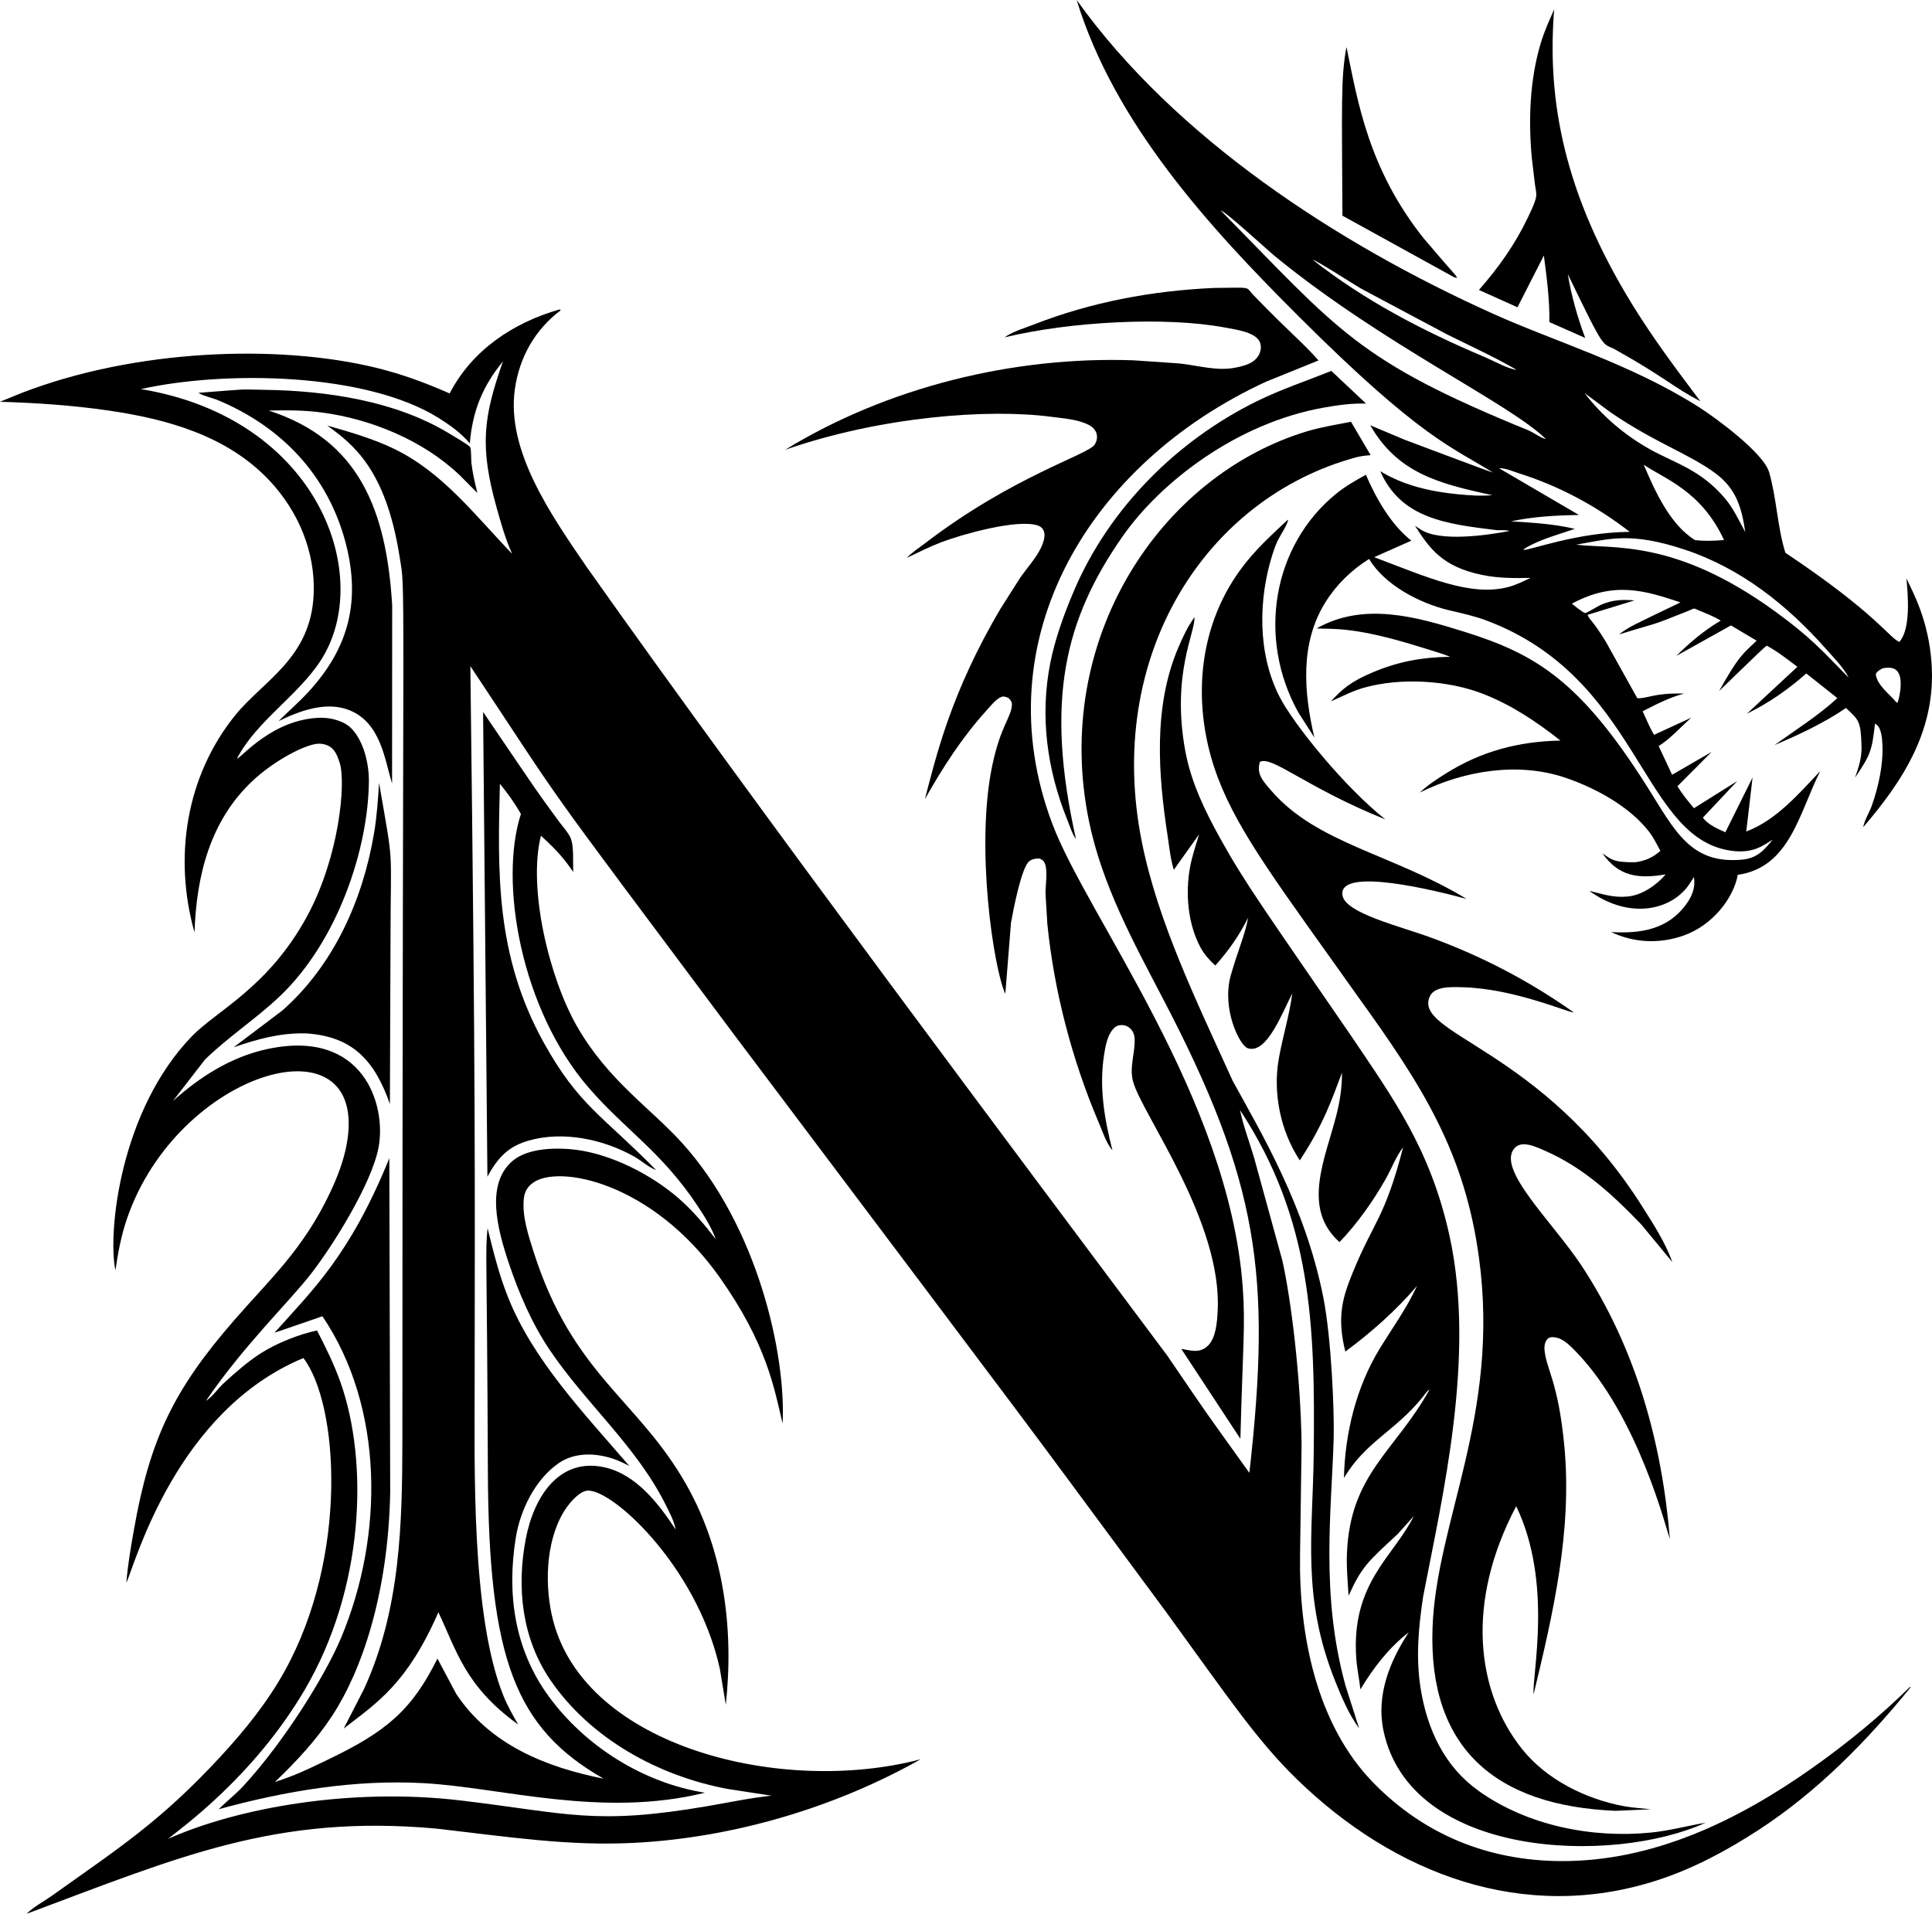 <?xml version="1.0" encoding="utf-8"?>
<svg version="1.1" id="Layer_1" xmlns="http://www.w3.org/2000/svg" xmlns:xlink="http://www.w3.org/1999/xlink" x="0px" y="0px"
	 viewBox="0 0 5000 4953.48" enable-background="new 0 0 5000 4953.48" xml:space="preserve">
<g>
	<path d="M3474.198,558.195l289.392,159.62l7.844,1.553c-8.902-14.242,2.456,2.804-87.287-102.892
		c-142.894-179.63-170.413-354.73-198.618-490.703c-0.704-2.922,0.031-2.114-1.126-3.145
		C3469.806,202.653,3472.855,270.913,3474.198,558.195z"/>
	<path d="M2905.202,1388.438c97.065-139.143,294.255-293.811,522.3-333.716
		c35.688-6.244,71.562-11.253,107.87-10.08l-89.862-84.603c-64.495,25.888-130.464,47.737-192.968,78.525
		c-207.166,102.043-382.147,277.06-473.062,490.439c-25.07,58.829-48.504,122.897-61.075,185.65
		c-27.645,137.981-8.897,276.914,43.542,406.743c6.161,15.246,12.848,37.319,22.678,50.349
		C2704.173,1812.269,2755.123,1603.586,2905.202,1388.438z"/>
	<path d="M730.506,2615.608l-125.774,95.064c62.352-21.443,119.993-37.459,186.641-35.995
		c121.195,7.661,177.913,69.859,217.679,182.742l1.543-415.066c0.105-265.437,10.356-186.332-29.641-416
		c-2.788,43.714-5.603,86.964-12.905,130.214C938.907,2329.291,863.628,2498.388,730.506,2615.608z"/>
	<path d="M3995.524,661.353c7.542,57.87,14.98,113.879,14.286,172.354l92.682,40.962
		c-19.889-53.226-35.781-108.949-45.038-165.078c97.802,202.349,87.745,176.949,121.369,194.36
		c131.188,73.376,149.837,97.292,221.74,134.686c-61.545-81.549-123.032-163.759-176.556-250.901
		c-175.252-285.336-220.972-525.395-201.844-763.343c-13.082,29.043-26.014,58.035-35.103,88.638
		c-28.057,94.465-31.7,196.683-22.907,294.362l8.162,68.899c4.024,31.082,10.567,26.852-18.482,87.381
		c-33.623,70.056-75.373,128.536-126.357,186.838l99.76,44.803L3995.524,661.353z"/>
	<path d="M797.038,1792.152c-24.096,26.055-51.261,49.395-76.389,74.492c52.741-25.93,119.18-50.782,177.597-30.626
		c88.608,30.567,97.774,134.259,116.438,191.597l0.292-460.75c-14.908-246.619-85.528-428.705-319.539-504.147
		c45.809-1.261,91.076-1.105,136.646,4.842c128.312,16.747,263.05,72.443,357.373,162.16l45.976,46.231
		c-6.411-25.779-12.415-51.548-15.475-77.984c-0.902-7.808-0.01-35.437-3.185-40.707
		c-3.414-5.666-48.837-32.008-56.692-36.735c-138.382-83.295-315.953-109.287-474.709-111.513
		c-79.523-1.126-25.762-3.172-171.265,7.677c5.447,6.015,37.84,14.135,47.191,17.987
		c172.349,70.985,283.94,198.931,329.306,356.269C936.779,1551.073,904.069,1676.429,797.038,1792.152z"/>
	<path d="M1444.627,3787.974c28.519-20.049,68.57-29.453,118.148-18.837c24.05,5.123,42.218,12.82,66.027,25.331
		c-120.634-139.768-249.256-274.916-313.852-436.421c-23.298-58.256-38.262-118.503-53.148-179.276
		c-6.373,68.152-1.588,42.516,0.829,630.493c1.996,484.254,70.678,663.901,299.545,794.514
		c-149.072-29.72-294.177-87.657-381.636-219.696l-48.42-91.233c-66.775,134.434-133.145,189.358-282.731,261.263
		c-54.482,26.18-84.728,40.908-137.855,58.198c55.733-53.617,105.889-106.911,148.477-171.927
		c75.254-114.893,144.81-313.61,149.838-578.378l-2.278-864.147c-101.866,251.002-199.32,342.093-297.32,451.744
		l124.236-42.734c159.493,236.399,159.363,566.878,48.488,831.775c-41.129,98.282-148.268,270.346-252.772,383.622
		c-20.254,21.954-43.401,39.633-64.307,60.507c173.011-47.237,351.145-77.369,531.062-67.403
		c199.896,11.081,460.309,90.835,727.413,24.726c-159.199-25.336-309.719-119.858-404.559-249.822
		c-88.502-121.275-108.668-265.755-84.692-411.47C1346.775,3907.946,1384.834,3830.004,1444.627,3787.974z"/>
	<path d="M3197.419,951.538c-47.467,9.611-96.424-5.41-143.896-10.685l-120.53-8.308
		c-309.969-10.622-635.721,69.118-901.127,231.673c247.969-86.137,525.762-107.027,689.677-85.328
		c30.569,4.045,68.706,6.572,96.361,21.01c23.227,12.137,25.858,34.305,14.948,50.938
		c-17.406,26.556-210.841,81.157-437.067,254.012c-15.986,12.212-35.364,24.513-49.02,39.169
		c30.043-14.442,59.976-29.521,91.197-41.28c51.902-19.54,192.911-59.616,246.585-43.026
		c24.575,7.592,21.109,33.053,10.372,56.28c-12.79,27.635-36.219,53.195-53.841,78.093l-51.449,80.939
		c-128.902,217.764-166.939,382.933-196.08,493.446c46.711-82.513,95.715-159.089,159.574-229.63
		c9.476-10.471,26.248-32.174,40.618-35.713c5.348-1.313,10.69,1.449,15.86,3.013
		c5.379,5.764,9.71,9.491,9.262,18.242c-1.677,32.455-28.933,53.495-50.604,155.628
		c-44.631,210.285,3.073,527.181,33.503,592.362l14.631-183.534c4.8-27.447,27.066-145.689,47.868-160.158
		c8.152-5.671,15.95-6.713,25.634-6.692c8.475,4.05,11.242,5.243,14.698,14.151
		c7.114,18.336,0.949,56.223,1.214,76.8l4.691,78.442c17.653,174.699,63.89,351.692,132.659,513.263
		c9.147,21.489,20.509,55.733,35.755,72.474c-20.729-80.975-34.687-163.285-21.568-246.747
		c3.033-19.326,6.942-41.843,17.335-58.704c3.742-6.077,10.497-14.338,17.539-16.684
		c21.077-7.021,42.859,7.312,44.162,33.04c1.913,37.736-14.537,73.996-3.696,112.399
		c24.07,85.332,231.558,362.817,218.586,593.946c-1.532,27.301-4.123,66.741-23.944,87.465
		c-22.863,23.893-49.421,11.932-70.019,9.7l152.819,232.543c6.132-236.903,13.361-293.508,6.061-392.753
		c-36.05-489.923-402.9-960.165-492.779-1198.999c-179.541-477.061,95.551-933.744,553.787-1144.7l135.192-54.711
		c-45.91-51.515-68.985-66.289-169.836-170.494c-20.166-21.186,0.714-18.086-101.814-17.127
		c-160.492,7.438-316.297,36.386-466.208,94.991c-23.303,9.111-54.706,18.18-74.731,32.946
		c169.83-41.23,417.242-54.353,571.081-25.378c28.532,5.377,82.896,12.196,90.832,40.957
		c2.976,10.773,0.824,22.329-4.899,31.778C3244.37,941.139,3219.263,947.113,3197.419,951.538z"/>
	<path d="M3580.202,4478.287c68.43,331.779,592.044,349.454,833.964,239.424
		c-47.618,8.047-93.016,20.65-141.389,25.487c-152.418,15.246-320.008-17.856-445.74-107.557
		c-88.731-63.307-133.174-158.797-150.218-264.124c-13.088-80.887-5.879-159.105,6.333-239.47
		c50.299-261.435,136.318-620.517,68.456-932.067c-49.571-227.584-149.5-361.865-255.123-519.142
		c-228.975-333.537-274.954-395.956-338.781-511.152c-39.732-71.698-75.331-144.991-90.243-226.347
		c-36.387-198.515,26.555-307.411,23.809-345.719c-17.664,24.142-30.183,51.297-41.895,78.729
		c-65.183,152.72-52.063,328.092-27.389,488.526c4.273,27.791,7.307,59.866,15.912,86.396l65.407-91.775
		c-8.658,28.223-18.232,56.697-23.575,85.765c-12.274,66.751-5.603,146.341,27.041,206.822
		c9.934,18.409,23.147,32.909,38.403,47.013c35.031-39.06,61.342-77.15,85.124-123.913
		c-9.557,49.114-25.162,79.761-45.476,150.844c-23.114,85.524,23.095,180.173,44.528,187.156
		c49.18,16.058,89.026-92.075,115.062-141.915c-7.63,58.209-25.289,113.306-35.176,170.744
		c-15.246,88.522,5.103,186.224,54.633,261.413c62.053-94.138,83.906-160.289,109.126-227.013
		c0.245,38.919-5.228,73.543-14.792,111.143c-28.475,111.932-90.331,239.572,8.407,327.352
		c45.877-47.586,87.36-106.415,119.779-163.686c14.364-25.373,26.895-58.98,44.83-81.492
		c-47.427,183.949-76.334,191.666-129.974,323.166c-25.669,62.912-42.456,114.084-19.514,205.388
		c66.585-49.218,131.731-106.812,185.426-169.899c-26.295,57.401-63.364,108.334-96.221,161.93
		c-60.737,99.072-90.399,219.404-92.765,335.238c54.962-93.301,132.643-121.682,202.991-208.557
		c5.457-6.734,11.06-16.142,18.56-20.619c-88.893,160.644-206.177,218.147-213.92,426.184
		c-1.329,35.724,2.069,71.911,4.342,107.552c33.17-73.075,48.508-87.291,126.555-158.97l42.187-46.946
		c-52.138,105.179-162.897,172.57-148.843,368.523c1.924,26.8,7.735,53.21,10.711,79.896
		c33.357-55.483,73.241-107.703,124.955-147.529C3596.823,4299.809,3561.412,4387.174,3580.202,4478.287z"/>
	<path d="M3306.977,1398.57c4.743-9.861,27.702-44.929,26.358-53.701c-37.777,34.879-75.122,69.399-107.552,109.454
		c-132.023,163.064-142.358,378.578-73.673,559.348c55.315,145.562,162.349,283.788,362.408,566.088
		c166.111,230.301,276.185,402.195,313.263,676.975c54.765,405.807-110.679,680.393-120.415,956.871
		c-10.939,310.479,162.23,460.578,473.937,473.317l91.327-3.966c-23.236-2.658-47.347-3.81-70.29-8.105
		c-99.213-18.571-200.734-68.862-264.145-148.931c-115.656-146.047-147.44-375.029-14.281-627.439
		c95.561,198.658,40.493,437.027,45.043,486.827c51.053-211.305,100.5-425.642,79.334-644.671
		c-16.155-167.156-47.24-197.485-51.131-247.523c-0.808-10.445,1.496-24.424,11.284-30.162
		c6.708-3.925,20.567-1.277,27.478,1.585c16.257,6.724,30.236,21.245,42.333,33.675
		c161.265,165.778,234.67,462.347,243.431,485.654c-20.457-251.662-88.804-495.938-228.853-708.253
		c-74.133-112.376-221.273-249.477-173.308-303.83c18.897-21.443,55.361-3.718,81.893,8.053
		c97.753,43.375,172.739,113.103,246.001,189.251l80.611,97.597c-18.013-50.526-49.718-99.332-78.354-144.595
		c-259.308-409.886-595.145-445.086-549.205-543.305c12.16-25.989,53.282-24.184,81.908-23.6
		c134.213,2.759,273.998,65.086,290.929,65.496c-115.042-81.252-235.238-144.172-367.375-192.947
		c-82.898-30.596-222.472-63.589-231.345-109.152c-15.215-77.817,245.997-12.454,321.222,8.235
		c-194.056-117.519-388.12-143.252-506.523-281.183c-20.54-23.931-38.291-42.216-28.667-73.694
		c31.466-16.738,116.64,64.841,324.621,148.936c-106.256-84.308-237.702-246.645-274.016-317.902
		c-57.917-113.612-53.769-253.489-18.925-365.401C3296.413,1424.365,3300.968,1411.047,3306.977,1398.57z"/>
	<path d="M3363.498,821.407c314.36,313.374,394.144,335.385,500.285,401.745
		c-11.31-3.107-205.359-76.267-228.645-84.994l-88.955-37.413c70.412,122.663,175.077,150.783,315.791,180.85
		c-29.093,2.924-60.215,0.422-89.263-2.351c-69.602-6.651-140.419-22.746-200.651-59.694
		c53.633,122.74,171.449,136.793,300.984,152.616c8.011,0.61,26.332-1.027,33.055,2.283
		c-57.853,11.091-180.848,28.774-229.692-4.18c-3.622-2.484-0.531-0.477-14.505-9.377
		c35.916,54.532,67.063,105.786,175.414,127.514c41.879,8.397,81.444,8.261,123.814,7.297
		c-18.31,8.663-36.912,18.169-56.546,23.402c-98.365,26.214-209.598-24.601-348.216-76.999l96.143-42.651
		c-52.688-41.688-90.967-108.959-117.58-170.634c-26.619,14.682-53.122,29.772-76.795,48.999
		c-164.769,133.811-205.209,373.535-98.201,565.905l41.614,65.11c-27.301-117.147-37.705-243.724,28.661-350.061
		c28.323-45.382,67.57-83.754,113.035-112.019c40.15,67.817,131.867,115.144,207.438,132.894
		c33.096,7.776,64.9,14.609,96.851,26.649c390.115,146.989,399.063,546.634,618.35,593.112
		c69.184,14.661,96.964-11.832,121.775-25.972c-22.72,27.864-40.837,47.935-78.734,51.511
		c-134.067,12.665-174.373-75.292-245.548-188.006c-172.84-273.733-287.732-343.556-473.114-401.593
		c-124.924-39.118-261.282-77.979-382.991-8.673c42.729,1.89,99.171-4.948,265.828,47.175
		c26.639,8.329,54.174,15.939,80.11,26.118c-71.218,1.063-132.169,11.67-198.373,39.336
		c-59.837,25.01-80.739,44.21-110.648,76.144c27.395-11.977,55.154-26.655,83.857-34.885
		c95.997-27.53,219.879-20.228,312.195,16.173c73.408,28.948,136.704,71.666,198.217,120.092
		c-108.433,2.236-204.367,27.332-296.945,85.416c-23.726,14.881-46.653,29.787-67.064,49.114
		c113.557-56.421,253.246-79.933,375.835-38.674c77.853,26.201,167.251,74.502,218.148,140.899
		c11.175,14.584,19.764,32.565,28.635,48.681c-19.201,17.341-39.424,25.977-65.058,29.521
		c-57.758,0.828-63.965-8.877-84.889-23.131c41.808,59.765,92.306,66.721,163.618,54.503
		c-23.705,28.062-61.133,53.737-98.181,57.292c-38.298,3.675-63.681-6.317-99.436-14.563
		c103.749,74.821,210.629,50.577,257.15-14.802c10.418-15.924,7.324-11.143,13.781-21.265
		c4.102,28.328-5.056,50.584-21.802,72.954c-46.492,62.124-114.847,74.24-192.567,69.707
		c59.017,28.098,124.955,30.887,186.787,9.267c76.669-26.81,130.264-98.261,140.909-157.426
		c135.292-19.216,158.888-160.828,213.379-268.314c-55.733,58.657-114.026,127.186-191.441,156.197l16.35-139.846
		l-70.384,141.837c-19.551-8.777-45.69-19.879-58.188-37.95l88.976-94.642l-112.144,70.369
		c-15.433-18.414-30.074-36.365-42.755-56.869l88.382-88.783l-102.11,59.027l-34.833-74.241
		c30.809-19.388,56.943-49.129,84.488-73.543l-96.257,44.402c-12.024-19.045-19.869-40.727-29.751-60.93
		c33.9-17.377,70.489-36.375,107.5-45.778c-78.466-2.259-93.287,13.011-121.249,12.024l-81.372-146.153
		c-35.71-58.351-41.742-55.037-47.284-69.697l121.588-37.402c-32.549-2.486-56.301-1.632-86.782,11.227
		c-6.849,2.888-37.735,21.943-40.868,21.557c-5.749-0.714-28.755-19.676-34.535-24.325
		c109.623-59.227,190.203-33.502,280.99-3.284c-121.408,58.678-133.859,63.028-158.782,82.941
		c109.196-34.03,70.435-17.497,175.951-59.741c23.359-9.226,13.67-9.163,31.408-1.991
		c18.221,7.368,39.043,15.805,55.629,25.894c-43.792,26.097-78.916,55.77-114.938,91.41l141.425-78.911l66.392,39.518
		c-37.013,35.373-46.007,39.184-97.044,130.204c115.401-111.553,111.609-108.198,123.209-117.236
		c28.078,14.875,53.867,35.724,79.38,54.612l-130.787,121.52c57.234-28.182,106.108-62.201,153.789-104.211
		l80.422,63.765c-49.077,45.153-108.516,82.529-162.639,121.499c61.717-25.883,129.86-58.058,184.91-95.992
		c33.287,31.262,38.513,33.215,40.201,99.828c0.73,29.167-7.208,53.455-16.783,80.574
		c39.401-58.632,43.474-67.232,51.667-139.658c16.375,6.713,18.457,37.487,19.248,54.487
		c2.392,51.324-10.451,109.653-27.535,157.692c-6.114,17.184-19.447,38.387-22.168,55.561
		c106.4-123.725,188.617-254.721,176.842-423.839c-7.885-113.248-48.216-183.489-65.068-220.155
		c3.956,42.284,11.929,130.908-18.341,164.531c-27.079-11.297-58.787-73.078-294.906-230.709
		c-21.01-67.575-22.464-140.789-42.099-208.62c-14.416-49.812-138.506-141.149-183.627-169.649
		c-176.704-111.586-368.324-167.279-530.061-240.049C3460.336,630.514,3041.104,356.381,2786.392,0
		C2885,321.317,3130.371,589.004,3363.498,821.407z M4872.388,1729.742c18.36-3.459,34.355-2.394,42.239,14.724
		c8.788,19.076,2.715,55.514-3.794,74.705l-4.201-2.606c-17.278-20.885-49.03-43.318-52.158-71.666
		C4857.94,1736.925,4865.227,1733.927,4872.388,1729.742z M3941.865,1423.051l6.437-4.909
		c39.32-22.731,84.645-34.702,127.4-49.255c-53.654-12.884-110.429-16.158-165.355-19.425
		c58.59-12.592,116.267-15.517,176.008-16.528l-206.733-120.973c14.786-1.152,36.782,8.485,50.927,12.952
		c105.233,33.212,200.171,84.447,287.266,151.688C4077.231,1377.762,3953.99,1427,3941.865,1423.051z
		 M4725.6,1679.654c19.894,22.516,45.303,47.712,58.808,74.513c-69.41-71.312-100.793-106.688-192.098-172.797
		c-257.403-186.351-416.102-159.975-513.335-171.593c88.061-15.165,140.46-33.434,279.489,12.264
		C4504.33,1469.981,4624.839,1565.602,4725.6,1679.654z M4254.018,1202.871
		c52.328,35.928,148.491,66.645,207.797,194.943c-25.503,1.996-49.51,3.059-75.013,0.156
		C4321.833,1358.098,4282.758,1270.534,4254.018,1202.871z M4168.279,1067.392
		c113.988,78.192,204.837,108.099,271.442,157.781c53.527,39.93,67.684,88.371,77.05,152.074
		c-16.653-30.168-29.996-60.596-52.538-87.204c-63.273-74.692-128.652-90.739-192.682-126.279
		c-66.579-36.959-124.34-86.344-170.91-146.45L4168.279,1067.392z M3522.415,746.972l222.119,118.357
		c59.94,29.912,121.203,57.615,179.219,91.238l-1.538,0.552c-26.42-5.639-56.426-23.074-81.867-33.847
		c-158.401-67.07-306.931-144.272-442.946-250.765C3405.742,672.867,3505.648,737.455,3522.415,746.972z
		 M3159.131,544.81c11.957,1.704,121.072,102.548,142.071,119.696c279.478,228.248,603.666,378.301,699.669,471.878
		c-13.791-3.049-31.221-16.283-44.913-22.349C3510.251,932.391,3466.055,856.338,3159.131,544.81z"/>
	<path d="M4691.575,4575.023c-192.671,136.375-412.961,243.817-653.885,242.004
		c-186.948-1.408-351.969-68.352-482.975-202.199c-148.42-151.636-193.291-384.493-190.227-589.954l3.992-285.869
		c-2.222-176.925-27.666-377.573-49.671-476.007l-73.527-267.558c-12.097-40.352-27.572-81.367-36.24-122.469
		c186.483,283.683,194.489,557.63,190.878,888.092c-2.3,210.873-32.008,371.187,55.425,589.985
		c16.788,42.02,35.39,85.953,62.128,122.672l-35.406-111.102c-64.994-236.2-35.947-452.743-30.553-638.895
		c1.986-68.756-5.804-259.669-26.748-365.525c-46.575-235.467-159.95-424.648-234.613-560.745
		c-93.095-205.564-192.777-408.828-234.795-616.931c-97.675-483.772,165.081-891.136,553.573-996.644
		c12.592-3.419,25.305-4.832,38.283-5.775l-50.839-86.495c-38.496,7.678-77.311,13.624-114.916,25.05
		c-378.949,115.159-659.809,538.099-563.237,1008.476c33.66,163.973,113.859,311.116,190.722,458.098
		c248.465,475.135,282.231,716.061,224.423,1228.985c-139.103-194.476-90.933-125.456-212.295-303.262
		c-367.41-491.711-1068.452-1426.552-1503.803-2042.955c-91.135-133.224-207.349-299.421-184.796-458.791
		c11.67-82.471,52.121-154.206,118.888-204.398l-3.216-1.929c-120.911,34.467-226.992,106.137-284.446,217.455
		c-62.123-27.395-122.923-49.916-189.033-66.131c-255.363-62.646-626.561-48.385-919.419,65.182L0,1039.919
		c93.386,2.757,187.425,9.116,279.937,22.522c152.509,22.099,308.132,65.245,417.211,181.142
		c74.653,79.328,119.17,184.357,114.672,293.827c-6.826,166.278-130.487,223.874-203.58,314.499
		c-127.066,157.53-159.597,367.94-104.8,561.563c4.67-145.856,39.92-288.913,150.067-392.279
		c56.71-53.205,138.604-96.073,171.948-96.315c12.775-0.089,27.426,4.435,36.083,14.171
		c9.555,10.757,13.258,22.387,17.554,35.14c16.745,53.213-1.499,245.535-85.114,398.706
		c-99.861,182.924-233.212,243.039-297.012,308.87c-185.308,191.214-218.819,505.984-198.31,606.398
		c6.656-45.413,14.829-89.476,29.696-133.086c132.096-387.448,629.755-529.221,568.977-193.833
		c-7.818,43.114-24.257,85.687-42.917,125.143c-69.857,147.712-155.483,223.919-248.675,331.105
		c-155.906,179.306-217.731,306.494-259.316,542.836c-7.871,44.741-16.026,91.41-19.41,136.724
		c24.034-54.394,129.888-445.68,458.236-582c91.467,119.879,116.618,512.876-48.911,810.89
		c-44.746,80.553-102.918,152.72-165.25,220.191c-155.674,168.502-262.73,236.615-438.15,361.559
		c-20.302,14.37-46.811,28.349-63.997,45.789c394.829-147.401,644.488-257.799,1058.426-220.666
		c192.304,21.885,345.178,46.19,518.516,36.787c253.997-13.765,515.655-91.301,736.8-216.099
		c-357.869,94.368-866.304-30.686-951.263-359.323c-22.345-86.464-20.009-201.031,26.566-279.547
		c11.409-19.238,35.083-49.187,57.146-55.561c57.599-16.632,288.418,189.903,347.934,460.699l15.292,92.765
		c20.984-193.833-3.998-394.906-100.583-567.031c-124.895-222.578-295.15-285.969-396.673-605.074
		c-13.578-42.687-30.204-92.296-25.456-137.694c1.814-17.32,8.386-29.694,22.469-40.435
		c65.584-50.008,310.481-2.541,484.726,244.297c121.637,172.313,140.663,285.786,162.55,378.014
		c9.041-178.673-64.061-510.61-261.34-727.626c-81.885-90.08-190.779-160.809-271.009-300.906
		c-70.919-123.859-127.711-355.701-93.094-493.029c48.579,44.443,63.103,64.689,83.717,93.87
		c-1.585-24.695,2.512-67.294-7.542-89.231c-6.38-13.911-19.473-27.9-28.776-40.357
		c-73.015-100.45-26.408-33.664-197.107-284.545l11.185,1202.674c26.175-47.487,51.934-77.212,105.483-92.869
		c89.711-26.238,194.605-3.992,274.751,41.15c17.455,9.83,37.986,28.338,56.265,34.619
		c-138.699-141.266-200.568-167.043-290.961-330.244c-125.4-226.395-118.813-442.339-113.269-669.558
		c20.249,24.997,38.596,50.172,54.388,78.317c-57.218,176.35,0.227,505.974,175.195,708.212
		c95.242,110.096,188.57,165.324,282.038,306.138c17.987,27.093,36.01,55.681,47.222,86.354
		c-29.198-37.845-59.97-74.314-96.096-105.843c-69.764-60.898-173.605-114.192-266.495-125.857
		c-47.905-6.015-121.432-5.024-161.263,27.15c-73.279,59.193-41.667,177.69-11.659,267.115
		c25.977,77.431,59.783,155.874,105.529,223.808c93.729,139.195,224.767,249.368,300.374,401.207
		c10.461,21,21.109,40.535,25.67,63.781c-43.912-66.799-102.449-143.458-185.322-161.331
		c-114.19-24.622-181.02,72.467-202.699,186.03c-24.059,125.987-9.736,257.15,63.754,364.796
		c104.023,152.376,281.214,249.185,460.485,282.189l111.868,17.205c-55.4,5.744-109.991,17.414-164.844,26.827
		c-293.874,50.448-361.001,18.692-638.285-14.349c-288.15-34.335-580.955,19.779-758.524,99.217
		c33.678-28.042,221.153-160.203,353.892-386.389c153.929-262.321,165.315-588.349,92.4-794.878
		c-16.387-46.414-38.387-90.987-60.924-134.691c-47.076,10.283-103.455,32.445-144.376,58.438
		c-34.541,21.938-65.886,49.744-96.122,77.239c-14.954,13.593-30.407,36.297-47.024,46.732
		c96.44-141.632,215.368-256.491,270.712-327.321c59.259-75.824,158.726-236.304,176.112-328.832
		c20.794-110.566-39.618-308.091-288.058-254.512c-93.484,20.166-173.464,71.302-244.041,134.258l82.695-106.9
		c61.242-59.82,132.872-105.863,194.605-164.792c149.776-142.988,228.141-381.278,229.724-555.116
		c0.417-45.132-12.791-103.69-45.132-137.235c-18.774-19.472-53.58-28.385-80.324-27.749
		c-123.76,2.935-204.005,103.29-216.094,105.988c49.725-96.359,156.657-162.162,216.005-252.824
		c141.573-216.212-2.512-627.807-464.488-703.859c215.859-48.175,582.568-43.516,771.387,75.283
		c27.369,17.221,59.314,40.112,79.803,65.256c7.016-83.227,32.711-147.456,85.75-212.148
		c-50.606,144.54-60.996,219.707-15.814,380.255c11.477,40.79,22.052,78.891,39.586,117.705
		c-95.106-98.498-179.26-210.824-305.67-271.832c-54.44-26.269-114.745-43.699-172.881-60.153
		c65.912,47.803,151.095,111.968,186.974,337.239c16.869,105.938,7.635-62.481,7.594,2289.024
		c-0.497,213.16-4.277,438.237-99.916,645.218l-51.975,101.12c87.197-67.485,164.352-116.414,245.058-301.057
		c47.244,99.29,68.966,191.398,206.431,290.539c-13.583-23.804-27.238-47.602-37.595-73.032
		c-84.251-206.917-75.001-595.086-74.929-818.625c0.294-526.565,2.751-724.976-11.154-1847.777
		c264.094,397.785,150.984,242.295,683.016,954.447c909.037,1208.498,664.606,881.472,1115.809,1491.367
		c166.74,229.664,237.588,335.131,338.996,434.049c254.834,248.573,590.009,373.686,932.567,263.196
		c93.495-30.157,180.052-76.498,262.164-129.808c153.043-99.358,280.772-229.859,395.375-370.758l-2.418-0.198
		C4864.805,4442.98,4780.775,4511.889,4691.575,4575.023z"/>
</g>
</svg>
